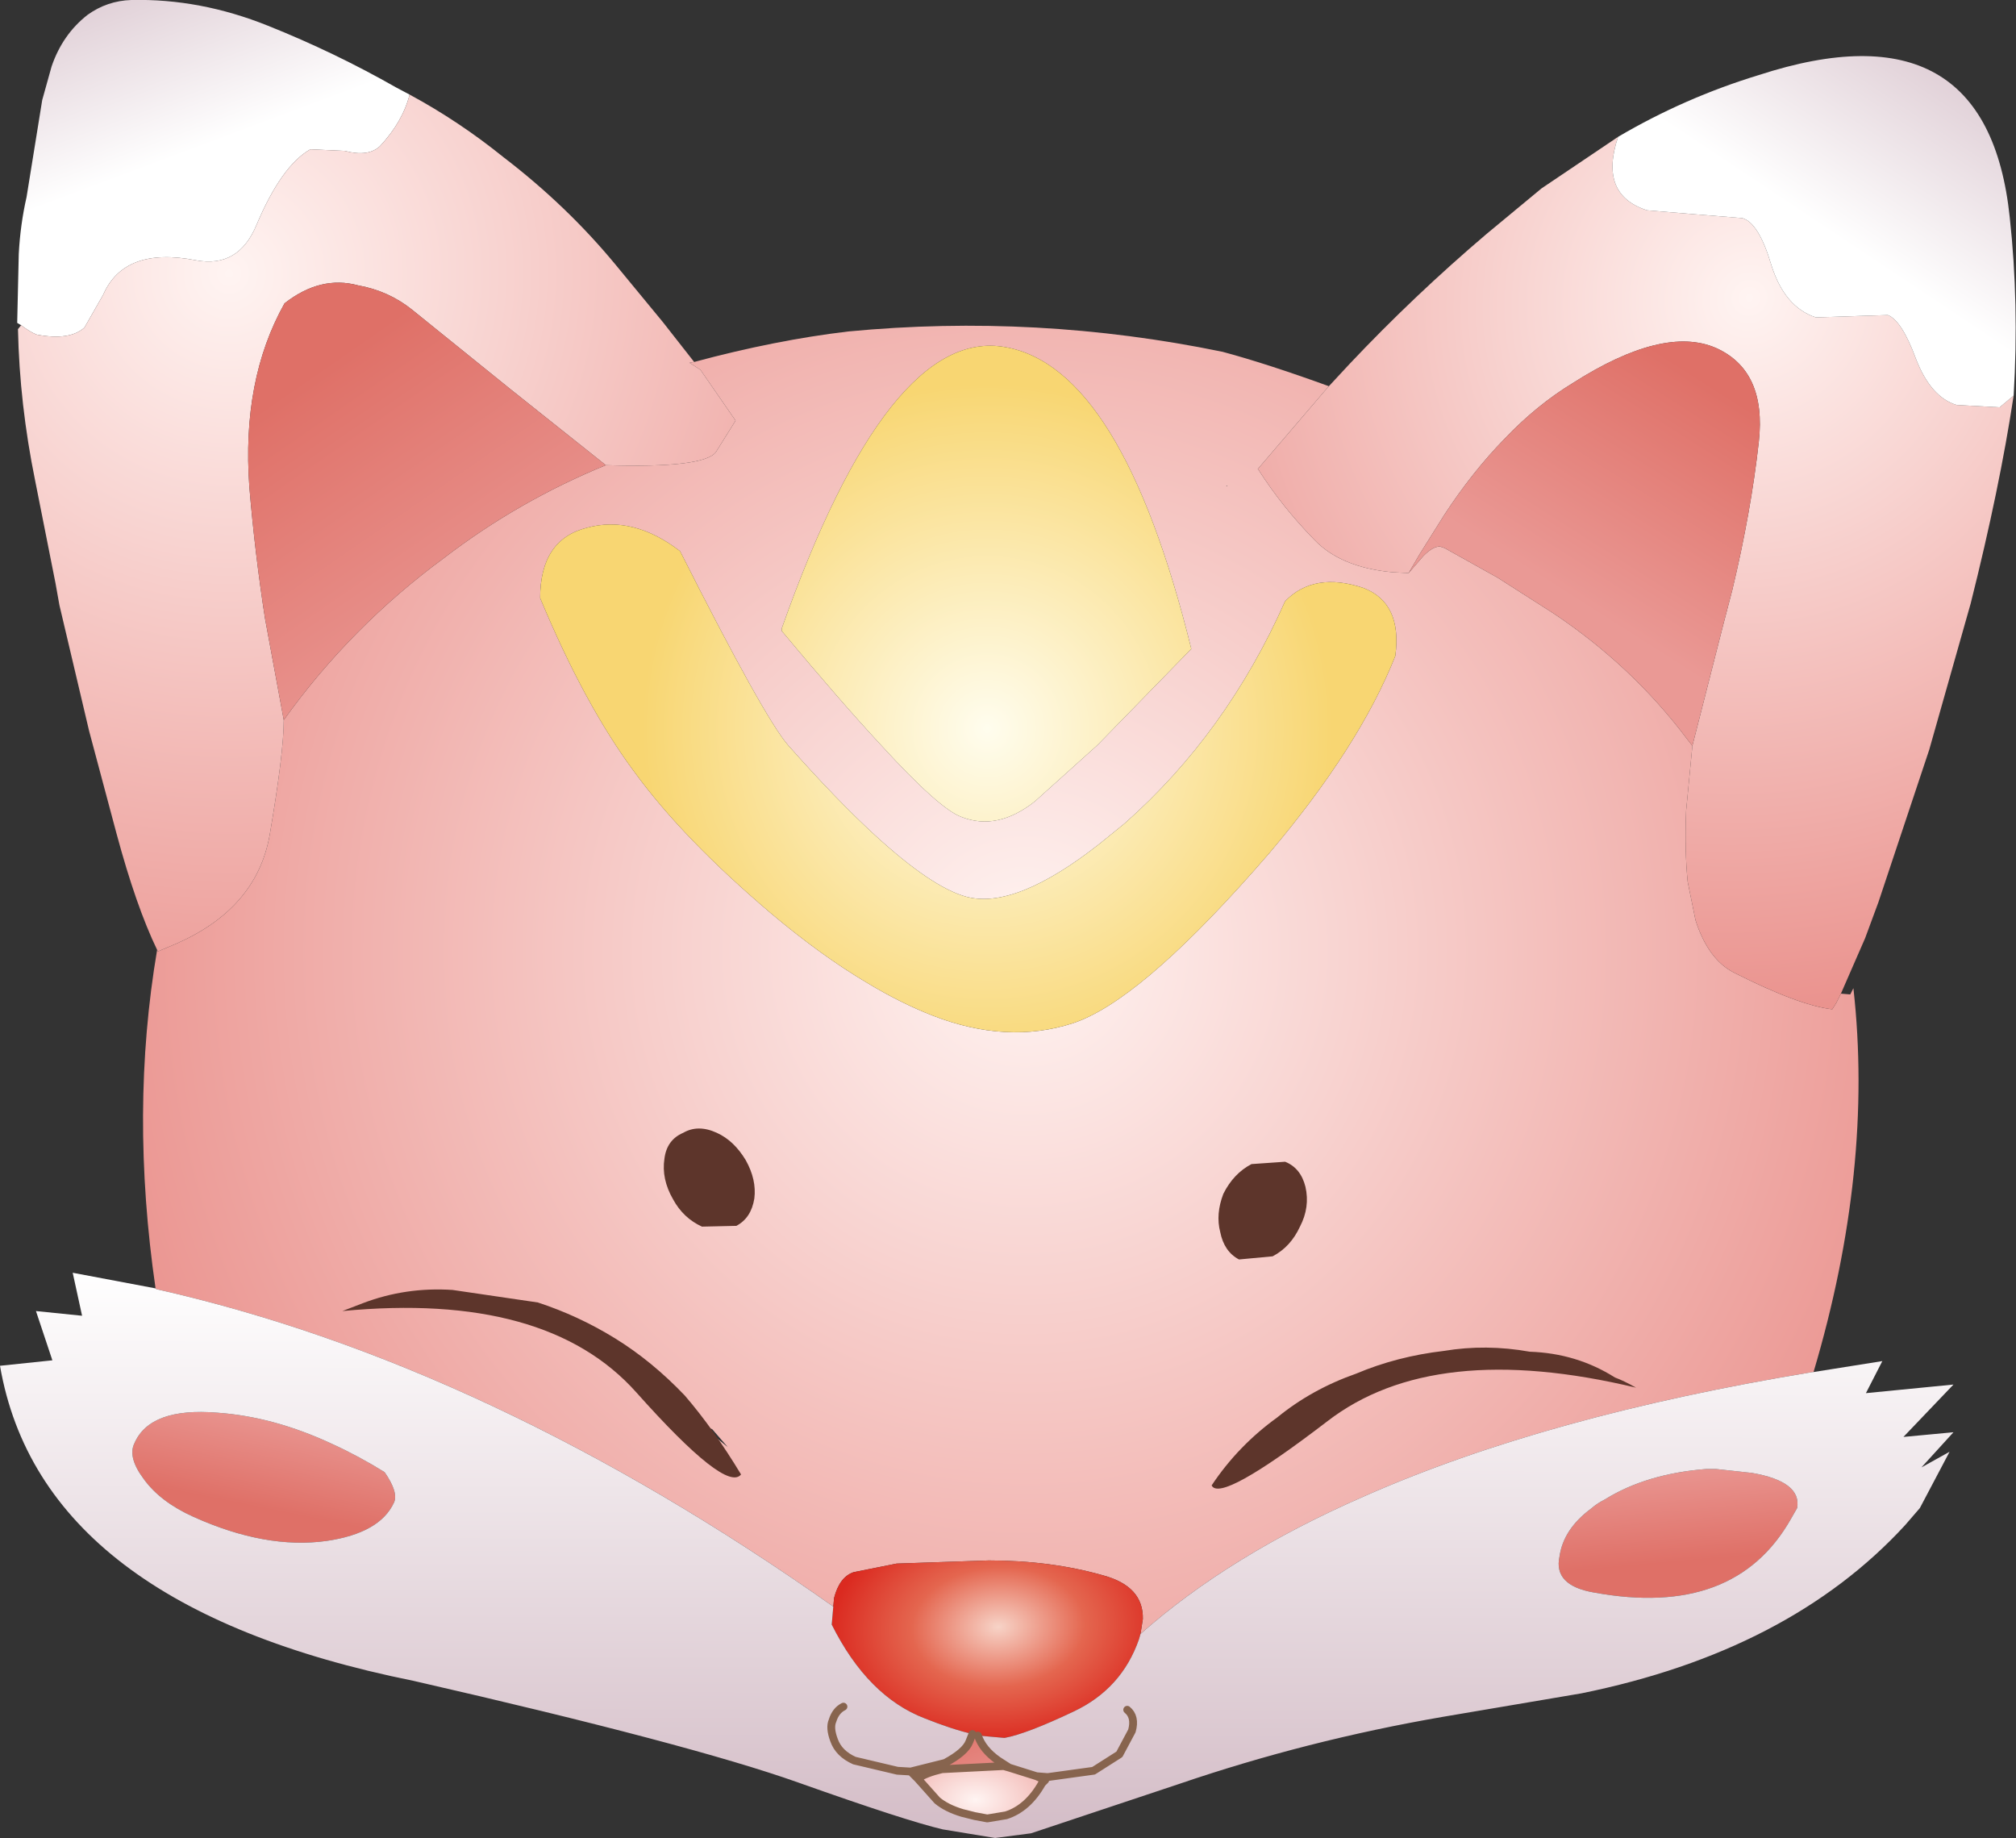 <?xml version="1.0" encoding="UTF-8" standalone="no"?>
<svg xmlns:xlink="http://www.w3.org/1999/xlink" height="117.55px" width="128.95px" xmlns="http://www.w3.org/2000/svg">
  <rect width="100%" height="100%" fill="#333333" stroke="none"/>
  <g transform="matrix(1.0, 0.0, 0.0, 1.0, 0.25, 53.4)">
    <path d="M108.9 40.55 L109.5 40.55 111.8 40.8 Q115.0 41.35 114.7 43.05 L114.3 43.75 Q110.7 50.1 101.7 48.45 99.1 48.0 99.5 46.15 99.75 44.4 101.5 43.1 101.9 42.75 102.4 42.5 105.05 40.85 108.9 40.55" fill="url(#gradient0)" fill-rule="evenodd" stroke="none"/>
    <path d="M8.95 41.2 Q7.9 39.8 8.35 38.9 9.35 36.6 13.65 36.95 17.25 37.2 21.0 38.95 22.65 39.7 24.35 40.75 25.25 42.05 24.95 42.7 24.05 44.65 20.65 45.15 16.75 45.7 12.1 43.6 10.0 42.65 8.95 41.2" fill="url(#gradient1)" fill-rule="evenodd" stroke="none"/>
    <path d="M44.15 -30.25 Q49.35 -31.65 54.0 -32.2 66.05 -33.35 77.95 -30.9 80.75 -30.15 84.75 -28.7 L84.7 -28.65 80.2 -23.4 80.25 -23.35 Q81.75 -21.0 83.8 -18.9 85.5 -17.1 88.85 -16.8 L89.85 -16.75 90.8 -17.85 Q91.4 -18.45 91.85 -18.45 L92.15 -18.35 95.55 -16.45 99.15 -14.15 Q104.15 -10.8 107.65 -6.15 L108.0 -5.7 107.6 -1.55 Q107.5 1.0 107.7 3.0 L108.2 5.45 Q109.0 7.95 110.65 8.8 114.8 10.9 116.95 11.15 L117.2 10.75 117.5 10.15 118.1 10.2 118.3 9.8 Q119.6 21.4 115.75 34.35 L115.7 34.35 Q98.65 37.15 87.0 42.3 78.4 46.05 72.7 51.1 L72.85 50.15 Q72.9 48.05 70.3 47.35 66.95 46.4 63.0 46.4 L57.1 46.6 54.35 47.15 Q53.45 47.45 53.1 48.8 L53.05 49.35 Q31.1 33.85 9.75 29.05 L9.7 29.0 Q8.05 17.65 9.8 7.35 L9.85 7.45 10.8 7.05 Q16.15 4.8 17.0 0.0 17.9 -5.25 17.9 -7.35 22.2 -13.35 28.2 -17.75 32.9 -21.35 38.5 -23.65 44.8 -23.45 45.55 -24.5 L46.8 -26.5 44.55 -29.75 43.85 -30.2 44.15 -30.25 M37.3 -19.65 Q34.3 -18.9 34.3 -15.15 37.15 -8.3 40.35 -4.0 43.45 0.25 49.05 5.0 52.25 7.7 55.2 9.45 57.35 10.75 59.4 11.55 64.15 13.4 68.35 12.05 72.5 10.7 79.9 2.35 L80.95 1.15 Q86.7 -5.65 89.0 -11.45 89.45 -14.85 86.95 -15.8 83.8 -16.85 81.95 -14.95 78.2 -6.5 71.7 -0.75 L70.1 0.55 Q64.7 4.8 61.55 3.95 59.35 3.35 55.7 0.0 53.25 -2.25 50.15 -5.75 48.6 -7.55 43.25 -18.15 40.25 -20.45 37.3 -19.65 M49.75 -13.2 L49.75 -13.05 Q53.5 -8.55 56.1 -5.75 59.85 -1.65 61.25 -1.15 63.55 -0.25 65.95 -2.15 L69.95 -5.75 75.95 -11.9 Q71.5 -29.9 64.05 -31.2 56.6 -32.55 49.75 -13.2 M78.2 -22.3 L78.25 -22.3 78.2 -22.35 78.2 -22.3 M45.3 38.0 L44.65 37.8 46.3 39.15 45.3 38.0" fill="url(#gradient2)" fill-rule="evenodd" stroke="none"/>
    <path d="M61.95 57.5 L62.3 57.6 Q62.6 58.5 63.6 59.2 L64.3 59.65 63.95 59.55 60.0 59.75 Q58.95 60.0 58.45 60.35 L58.0 59.9 60.2 59.35 Q61.5 58.65 61.75 58.0 L61.95 57.5 M66.05 60.2 L66.7 60.25 66.6 60.45 66.05 60.2" fill="url(#gradient3)" fill-rule="evenodd" stroke="none"/>
    <path d="M58.45 60.35 Q58.95 60.0 60.0 59.75 L63.95 59.55 64.3 59.65 66.05 60.2 66.6 60.45 66.4 60.65 Q65.5 62.25 64.1 62.7 L62.9 62.9 62.1 62.75 61.3 62.55 Q60.3 62.25 59.7 61.75 L58.45 60.35" fill="url(#gradient4)" fill-rule="evenodd" stroke="none"/>
    <path d="M53.05 49.35 L53.1 48.8 Q53.45 47.45 54.35 47.15 L57.1 46.6 63.0 46.4 Q66.95 46.4 70.3 47.35 72.9 48.05 72.85 50.15 L72.7 51.1 72.6 51.45 Q71.5 54.6 68.45 56.05 65.4 57.5 64.0 57.75 L62.3 57.6 61.95 57.5 Q60.65 57.2 58.9 56.5 55.25 55.1 52.95 50.5 L53.05 49.35" fill="url(#gradient5)" fill-rule="evenodd" stroke="none"/>
    <path d="M37.3 -19.65 Q40.25 -20.45 43.25 -18.15 48.6 -7.55 50.15 -5.75 53.25 -2.25 55.7 0.0 59.35 3.35 61.55 3.95 64.7 4.8 70.1 0.55 L71.7 -0.75 Q78.2 -6.5 81.95 -14.95 83.8 -16.85 86.95 -15.8 89.45 -14.85 89.0 -11.45 86.7 -5.65 80.95 1.15 L79.9 2.35 Q72.5 10.7 68.35 12.05 64.15 13.4 59.4 11.55 57.35 10.75 55.2 9.45 52.25 7.7 49.05 5.0 43.45 0.25 40.35 -4.0 37.15 -8.3 34.3 -15.15 34.3 -18.9 37.3 -19.65 M49.75 -13.2 Q56.6 -32.55 64.05 -31.2 71.5 -29.9 75.95 -11.9 L69.95 -5.75 65.95 -2.15 Q63.55 -0.25 61.25 -1.15 59.85 -1.65 56.1 -5.75 53.5 -8.55 49.75 -13.05 L49.75 -13.2" fill="url(#gradient6)" fill-rule="evenodd" stroke="none"/>
    <path d="M115.75 34.35 L120.15 33.65 119.1 35.7 124.7 35.15 121.5 38.5 124.7 38.2 122.65 40.45 124.45 39.45 122.55 43.05 121.6 44.15 Q114.2 52.2 100.9 54.9 L92.05 56.4 Q83.35 57.9 75.15 60.7 L65.7 63.85 63.4 64.15 60.05 63.6 Q57.7 63.05 50.8 60.6 43.9 58.15 26.2 54.1 2.4 49.3 -0.25 33.95 L3.1 33.6 2.05 30.45 5.0 30.75 4.4 28.0 9.7 29.0 9.75 29.05 Q31.1 33.85 53.05 49.35 L52.95 50.5 Q55.25 55.1 58.9 56.5 60.65 57.2 61.95 57.5 L61.75 58.0 Q61.5 58.65 60.2 59.35 L58.0 59.9 58.45 60.35 59.7 61.75 Q60.3 62.25 61.3 62.55 L62.1 62.75 62.9 62.9 64.1 62.7 Q65.5 62.25 66.4 60.65 L66.6 60.45 66.7 60.25 66.05 60.2 64.3 59.65 63.6 59.2 Q62.6 58.5 62.3 57.6 L64.0 57.75 Q65.4 57.5 68.45 56.05 71.5 54.6 72.6 51.45 L72.7 51.1 Q78.4 46.05 87.0 42.3 98.65 37.15 115.7 34.35 L115.75 34.35 M108.9 40.55 Q105.05 40.85 102.4 42.5 101.9 42.75 101.5 43.1 99.75 44.4 99.5 46.15 99.1 48.0 101.7 48.45 110.7 50.1 114.3 43.75 L114.7 43.05 Q115.0 41.35 111.8 40.8 L109.5 40.55 108.9 40.55 M8.95 41.2 Q10.0 42.65 12.1 43.6 16.75 45.7 20.65 45.15 24.05 44.65 24.95 42.7 25.25 42.05 24.35 40.75 22.65 39.7 21.0 38.95 17.25 37.2 13.65 36.95 9.35 36.6 8.35 38.9 7.9 39.8 8.95 41.2 M71.85 55.95 Q72.4 56.4 72.15 57.3 L71.35 58.8 69.7 59.85 66.8 60.25 66.7 60.25 66.8 60.25 69.7 59.85 71.35 58.8 72.15 57.3 Q72.4 56.4 71.85 55.95 M53.7 55.75 Q53.2 56.0 53.0 56.65 52.8 57.1 53.1 57.9 53.4 58.75 54.4 59.2 L57.15 59.85 58.0 59.9 57.15 59.85 54.4 59.2 Q53.4 58.75 53.1 57.9 52.8 57.1 53.0 56.65 53.2 56.0 53.7 55.75" fill="url(#gradient7)" fill-rule="evenodd" stroke="none"/>
    <path d="M84.75 -28.7 L86.05 -30.1 Q90.2 -34.5 94.85 -38.45 L98.35 -41.35 103.25 -44.65 Q102.0 -40.95 105.1 -39.95 L108.1 -39.7 111.2 -39.45 Q112.25 -39.15 113.05 -36.45 113.9 -33.75 115.9 -33.1 L120.5 -33.25 Q121.4 -32.9 122.3 -30.45 123.25 -28.0 124.9 -27.5 L127.65 -27.35 128.55 -28.1 Q127.65 -22.15 125.8 -14.8 L123.15 -5.45 119.9 4.3 119.05 6.6 117.5 10.15 117.2 10.75 116.95 11.15 Q114.8 10.9 110.65 8.8 109.0 7.95 108.2 5.45 L107.7 3.0 Q107.5 1.0 107.6 -1.55 L108.0 -5.7 109.95 -13.35 110.55 -15.65 Q111.75 -20.65 112.25 -25.15 112.75 -29.7 109.5 -31.15 106.15 -32.6 100.35 -28.9 98.05 -27.5 96.0 -25.35 93.95 -23.25 92.15 -20.5 L90.55 -17.95 89.85 -16.75 88.85 -16.8 Q85.5 -17.1 83.8 -18.9 81.75 -21.0 80.25 -23.35 L80.2 -23.4 84.7 -28.65 84.75 -28.7" fill="url(#gradient8)" fill-rule="evenodd" stroke="none"/>
    <path d="M103.25 -44.65 Q107.5 -47.15 112.25 -48.6 126.85 -53.35 128.3 -39.5 128.9 -34.0 128.55 -28.1 L127.65 -27.35 124.9 -27.5 Q123.25 -28.0 122.3 -30.45 121.4 -32.9 120.5 -33.25 L115.9 -33.1 Q113.9 -33.75 113.05 -36.45 112.25 -39.15 111.2 -39.45 L108.1 -39.7 105.1 -39.95 Q102.0 -40.95 103.25 -44.65" fill="url(#gradient9)" fill-rule="evenodd" stroke="none"/>
    <path d="M89.85 -16.75 L90.55 -17.95 92.15 -20.5 Q93.95 -23.25 96.0 -25.35 98.05 -27.5 100.35 -28.9 106.15 -32.6 109.5 -31.15 112.75 -29.7 112.25 -25.15 111.75 -20.65 110.55 -15.65 L109.95 -13.35 108.0 -5.7 107.65 -6.15 Q104.15 -10.8 99.15 -14.15 L95.55 -16.45 92.15 -18.35 91.85 -18.45 Q91.4 -18.45 90.8 -17.85 L89.85 -16.75" fill="url(#gradient10)" fill-rule="evenodd" stroke="none"/>
    <path d="M1.1 -32.6 L0.85 -32.75 0.95 -37.15 Q1.05 -39.05 1.45 -40.8 L2.45 -47.0 3.05 -49.15 Q3.75 -51.2 5.35 -52.45 6.6 -53.35 8.15 -53.4 12.55 -53.5 16.9 -51.75 21.15 -50.05 25.1 -47.8 L25.95 -47.35 Q25.5 -45.6 24.05 -44.05 23.3 -43.35 21.8 -43.75 L19.6 -43.85 Q17.75 -42.8 16.15 -39.0 15.0 -36.25 12.3 -36.75 7.7 -37.65 6.35 -34.55 L5.15 -32.45 Q4.2 -31.6 2.1 -32.0 1.7 -32.15 1.1 -32.6" fill="url(#gradient11)" fill-rule="evenodd" stroke="none"/>
    <path d="M25.95 -47.35 Q29.1 -45.65 31.95 -43.35 36.0 -40.25 39.1 -36.5 L42.15 -32.8 44.15 -30.25 43.85 -30.2 44.55 -29.75 46.8 -26.5 45.55 -24.5 Q44.8 -23.45 38.5 -23.65 L32.35 -28.55 26.1 -33.6 Q24.6 -34.8 22.65 -35.15 20.25 -35.8 17.95 -34.0 15.2 -29.1 15.7 -22.25 16.05 -18.05 16.7 -13.85 L17.9 -7.35 Q17.9 -5.25 17.0 0.0 16.15 4.8 10.8 7.05 L9.85 7.45 9.8 7.35 Q8.45 4.55 7.2 -0.1 L5.45 -6.65 3.55 -14.7 3.3 -16.1 2.0 -22.65 Q1.0 -27.55 0.9 -32.35 L1.1 -32.6 Q1.7 -32.15 2.1 -32.0 4.2 -31.6 5.15 -32.45 L6.35 -34.55 Q7.7 -37.65 12.3 -36.75 15.0 -36.25 16.15 -39.0 17.75 -42.8 19.6 -43.85 L21.8 -43.75 Q23.3 -43.35 24.05 -44.05 25.5 -45.6 25.95 -47.35" fill="url(#gradient12)" fill-rule="evenodd" stroke="none"/>
    <path d="M17.9 -7.35 L16.7 -13.85 Q16.05 -18.05 15.7 -22.25 15.2 -29.1 17.95 -34.0 20.25 -35.8 22.65 -35.15 24.6 -34.8 26.1 -33.6 L32.35 -28.55 38.5 -23.65 Q32.9 -21.35 28.2 -17.75 22.2 -13.35 17.9 -7.35" fill="url(#gradient13)" fill-rule="evenodd" stroke="none"/>
    <path d="M66.7 60.25 L66.8 60.25 69.7 59.85 71.35 58.8 72.15 57.3 Q72.4 56.4 71.85 55.95 M64.3 59.65 L63.6 59.2 Q62.6 58.5 62.3 57.6 M58.45 60.35 Q58.95 60.0 60.0 59.75 L63.95 59.55 64.3 59.65 66.05 60.2 66.7 60.25 66.6 60.45 66.4 60.65 Q65.5 62.25 64.1 62.7 L62.9 62.9 62.1 62.75 61.3 62.55 Q60.3 62.25 59.7 61.75 L58.45 60.35 58.0 59.9 57.15 59.85 54.4 59.2 Q53.4 58.75 53.1 57.9 52.8 57.1 53.0 56.65 53.2 56.0 53.7 55.75 M61.95 57.5 L61.75 58.0 Q61.5 58.65 60.2 59.35 L58.0 59.9 M66.6 60.45 L66.05 60.2" fill="none" stroke="#87644e" stroke-linecap="round" stroke-linejoin="round" stroke-width="0.5"/>
    <path d="M84.65 37.5 Q77.8 42.75 77.25 41.6 78.95 39.05 81.45 37.25 83.65 35.45 86.5 34.45 89.1 33.35 92.1 33.0 94.8 32.55 97.6 33.05 100.6 33.15 103.05 34.7 103.6 34.9 104.4 35.35 91.45 32.25 84.65 37.5 M43.55 35.85 Q45.4 38.0 47.15 40.9 46.2 42.1 40.45 35.65 34.7 29.2 21.65 30.45 L22.95 29.95 Q25.7 28.9 28.7 29.1 L34.15 29.9 Q36.75 30.75 39.1 32.2 41.45 33.65 43.55 35.85" fill="#5d352b" fill-rule="evenodd" stroke="none"/>
    <path d="M83.25 22.5 Q83.55 23.8 82.9 25.05 82.3 26.35 81.15 26.95 L79.0 27.15 Q78.05 26.65 77.8 25.4 77.5 24.25 78.0 22.95 78.65 21.65 79.8 21.05 L81.95 20.9 Q82.95 21.3 83.25 22.5 M42.25 20.7 Q42.4 19.5 43.45 19.05 44.4 18.5 45.6 19.05 46.7 19.55 47.45 20.8 48.15 22.05 48.0 23.25 47.8 24.5 46.85 25.0 L44.65 25.05 Q43.45 24.5 42.8 23.3 42.05 22.0 42.25 20.7" fill="#5d352b" fill-rule="evenodd" stroke="none"/>
  </g>
  <defs>
    <linearGradient gradientTransform="matrix(-3.0E-4, -0.004, 0.009, -8.0E-4, 107.05, 43.2)" gradientUnits="userSpaceOnUse" id="gradient0" spreadMethod="pad" x1="-819.2" x2="819.2">
      <stop offset="0.0" stop-color="#df7067"/>
      <stop offset="1.0" stop-color="#ea9995"/>
    </linearGradient>
    <linearGradient gradientTransform="matrix(6.0E-4, -0.004, 0.01, 0.002, 16.85, 39.75)" gradientUnits="userSpaceOnUse" id="gradient1" spreadMethod="pad" x1="-819.2" x2="819.2">
      <stop offset="0.0" stop-color="#df7067"/>
      <stop offset="1.0" stop-color="#ea9995"/>
    </linearGradient>
    <radialGradient cx="0" cy="0" gradientTransform="matrix(0.087, 0.0, 0.0, 0.087, 65.3, 7.45)" gradientUnits="userSpaceOnUse" id="gradient2" r="819.2" spreadMethod="pad">
      <stop offset="0.0" stop-color="#fff4f2"/>
      <stop offset="1.0" stop-color="#e7847f"/>
    </radialGradient>
    <linearGradient gradientTransform="matrix(0.002, 0.003, -0.005, 0.002, 62.6, 59.1)" gradientUnits="userSpaceOnUse" id="gradient3" spreadMethod="pad" x1="-819.2" x2="819.2">
      <stop offset="0.0" stop-color="#df7067"/>
      <stop offset="1.0" stop-color="#ea9995"/>
    </linearGradient>
    <radialGradient cx="0" cy="0" gradientTransform="matrix(0.011, 0.002, -0.003, 0.007, 62.15, 61.7)" gradientUnits="userSpaceOnUse" id="gradient4" r="819.2" spreadMethod="pad">
      <stop offset="0.0" stop-color="#fff4f2"/>
      <stop offset="1.0" stop-color="#e7847f"/>
    </radialGradient>
    <radialGradient cx="0" cy="0" gradientTransform="matrix(0.013, -0.001, 9.0E-4, 0.009, 63.6, 50.65)" gradientUnits="userSpaceOnUse" id="gradient5" r="819.2" spreadMethod="pad">
      <stop offset="0.0" stop-color="#f7d3c7"/>
      <stop offset="0.518" stop-color="#e4664f"/>
      <stop offset="1.0" stop-color="#db2a20"/>
    </radialGradient>
    <radialGradient cx="0" cy="0" gradientTransform="matrix(0.026, 0.007, -0.007, 0.026, 62.9, -6.8)" gradientUnits="userSpaceOnUse" id="gradient6" r="819.2" spreadMethod="pad">
      <stop offset="0.0" stop-color="#fffdee"/>
      <stop offset="1.0" stop-color="#f8d672"/>
    </radialGradient>
    <linearGradient gradientTransform="matrix(0.0, 0.022, -0.076, -1.0E-4, 62.25, 45.85)" gradientUnits="userSpaceOnUse" id="gradient7" spreadMethod="pad" x1="-819.2" x2="819.2">
      <stop offset="0.0" stop-color="#ffffff"/>
      <stop offset="1.0" stop-color="#d4bdc7"/>
    </linearGradient>
    <radialGradient cx="0" cy="0" gradientTransform="matrix(0.06, 0.02, -0.022, 0.061, 111.65, -34.35)" gradientUnits="userSpaceOnUse" id="gradient8" r="819.2" spreadMethod="pad">
      <stop offset="0.0" stop-color="#fff4f2"/>
      <stop offset="1.0" stop-color="#e7847f"/>
    </radialGradient>
    <linearGradient gradientTransform="matrix(0.006, -0.009, 0.015, 0.01, 122.15, -45.6)" gradientUnits="userSpaceOnUse" id="gradient9" spreadMethod="pad" x1="-819.2" x2="819.2">
      <stop offset="0.0" stop-color="#ffffff"/>
      <stop offset="1.0" stop-color="#d4bdc7"/>
    </linearGradient>
    <linearGradient gradientTransform="matrix(-0.006, 0.008, -0.011, -0.007, 105.55, -21.45)" gradientUnits="userSpaceOnUse" id="gradient10" spreadMethod="pad" x1="-819.2" x2="819.2">
      <stop offset="0.0" stop-color="#df7067"/>
      <stop offset="1.0" stop-color="#ea9995"/>
    </linearGradient>
    <linearGradient gradientTransform="matrix(-0.003, -0.009, 0.016, -0.006, 9.5, -51.1)" gradientUnits="userSpaceOnUse" id="gradient11" spreadMethod="pad" x1="-819.2" x2="819.2">
      <stop offset="0.0" stop-color="#ffffff"/>
      <stop offset="1.0" stop-color="#d4bdc7"/>
    </linearGradient>
    <radialGradient cx="0" cy="0" gradientTransform="matrix(0.071, 0.014, -0.014, 0.071, 14.4, -35.9)" gradientUnits="userSpaceOnUse" id="gradient12" r="819.2" spreadMethod="pad">
      <stop offset="0.0" stop-color="#fff4f2"/>
      <stop offset="1.0" stop-color="#e7847f"/>
    </radialGradient>
    <linearGradient gradientTransform="matrix(0.007, 0.011, -0.013, 0.009, 25.0, -20.2)" gradientUnits="userSpaceOnUse" id="gradient13" spreadMethod="pad" x1="-819.2" x2="819.2">
      <stop offset="0.0" stop-color="#df7067"/>
      <stop offset="1.0" stop-color="#ea9995"/>
    </linearGradient>
  </defs>
</svg>
